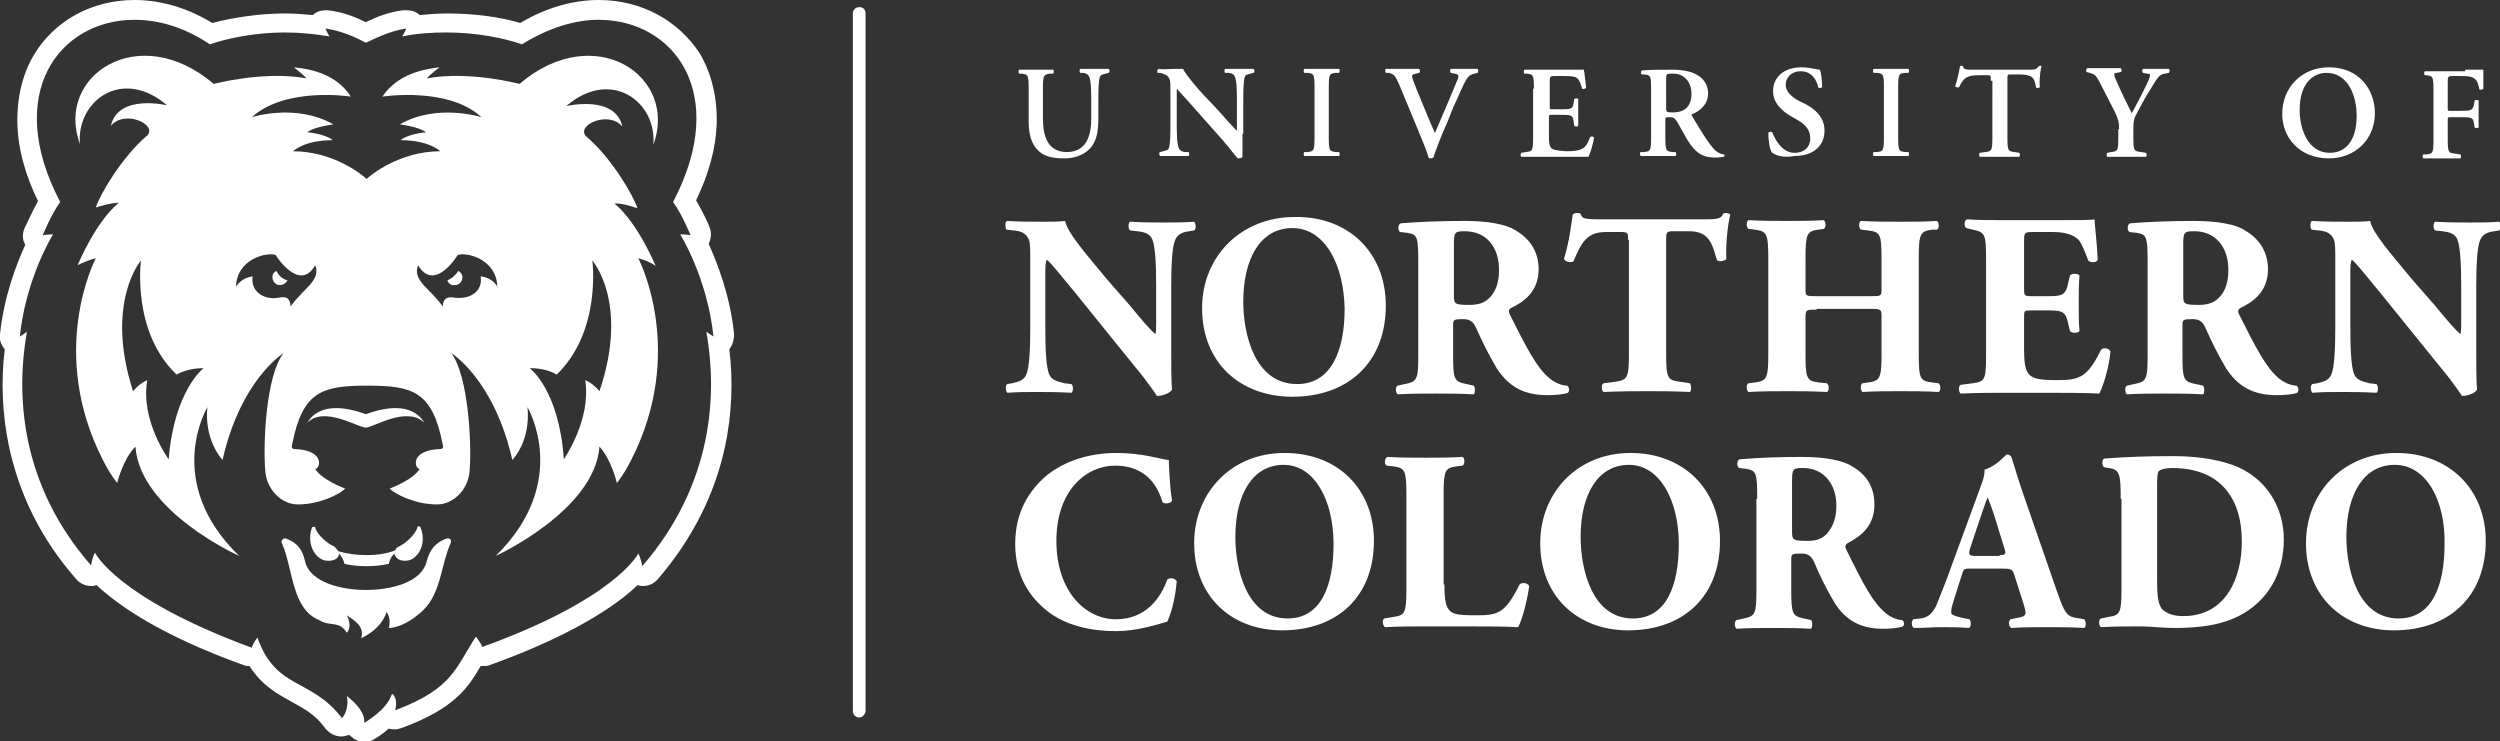 <?xml version="1.0" encoding="utf-8"?>
<!-- Generator: Adobe Illustrator 19.0.0, SVG Export Plug-In . SVG Version: 6.00 Build 0)  -->
<svg version="1.1" id="Layer_1" xmlns="http://www.w3.org/2000/svg" xmlns:xlink="http://www.w3.org/1999/xlink" x="0px" y="0px"
	 viewBox="0 0 315.7 93.6" style="enable-background:new 0 0 315.7 93.6;" xml:space="preserve">
<rect x="0" y="0" width="315.7" height="93.6" fill="#333333" stroke="none"/>
<style type="text/css">
	.st0{fill:#FFFFFF;}
</style>
<g>
	<path class="st0" d="M147.9,43.9c0,2.1,0,4.2,0.1,5.3c-0.2,0.4-1.1,0.8-1.9,0.8c0,0-1.1-1.7-2.7-3.6l-7.6-9.4
		c-1.9-2.3-3-3.7-3.6-4.2c-0.2,0.3-0.2,0.9-0.2,2.1v6.4c0,2.7,0.1,5.1,0.5,6c0.3,0.7,1.1,0.9,1.9,1.1l0.9,0.1c0.3,0.3,0.2,1,0,1.1
		c-1.8-0.1-3.1-0.1-4.4-0.1c-1.2,0-2.4,0-3.7,0.1c-0.2-0.2-0.3-0.9,0-1.1l0.6-0.1c0.9-0.2,1.5-0.4,1.8-1.1c0.4-0.9,0.5-3.3,0.5-6
		v-8.3c0-1.8,0-2.3-0.2-2.8c-0.3-0.6-0.7-1-1.9-1.1l-0.9-0.1c-0.2-0.3-0.2-1.1,0.1-1.1c1.5,0.1,3.2,0.1,4.5,0.1c1.1,0,2.1,0,2.8-0.1
		c0.3,1.5,2.5,4,5.4,7.5l2.8,3.2c1.4,1.7,2.4,2.9,3.2,3.6c0.1-0.3,0.1-0.9,0.1-1.5v-4.5c0-2.7-0.1-5.1-0.5-6c-0.3-0.7-1-0.9-1.9-1
		l-0.9-0.1c-0.3-0.3-0.2-1,0-1.1c1.8,0.1,3.1,0.1,4.4,0.1c1.2,0,2.4,0,3.7-0.1c0.2,0.2,0.3,0.9,0,1.1l-0.6,0.1
		c-0.9,0.1-1.5,0.4-1.8,1.1c-0.4,0.9-0.5,3.3-0.5,6V43.9z"/>
	<path class="st0" d="M175,38.6c0,7.2-4.8,11.5-11.8,11.5c-6.6,0-11.4-4.3-11.4-11.2c0-6.5,4.9-11.5,11.7-11.5
		C170.3,27.3,175,31.9,175,38.6z M163.2,28.8c-4,0-6.2,3.8-6.2,9.3c0,4,1.4,10.4,6.8,10.4c4.3,0,6-4.2,6-9.5
		C169.7,33.4,167.3,28.8,163.2,28.8z"/>
	<path class="st0" d="M179.1,33.2c0-3.3-0.1-3.6-1.4-3.8l-0.9-0.1c-0.3-0.2-0.3-1,0.1-1.1c2.5-0.2,5-0.3,8.1-0.3
		c2.8,0,5.2,0.4,6.4,1.2c1.9,1.1,2.9,2.8,2.9,4.9c0,2.9-2,4.2-3.5,4.9c-0.3,0.2-0.3,0.4-0.2,0.7c2.2,4.4,3.5,6.9,5.1,8.2
		c0.9,0.7,1.7,0.9,2.2,0.9c0.3,0.2,0.3,0.7,0.1,0.9c-0.5,0.2-1.6,0.3-2.6,0.3c-3,0-4.9-1.1-6.4-3.4c-1-1.7-1.8-3.3-2.6-5.1
		c-0.4-0.9-0.9-1.1-1.7-1.1c-1.1,0-1.2,0.1-1.2,0.7v4c0,3,0.2,3.2,1.7,3.5l0.9,0.2c0.2,0.2,0.2,1,0,1.1c-1.7-0.1-3.2-0.1-4.8-0.1
		c-1.6,0-3.1,0-4.8,0.1c-0.3-0.2-0.3-1,0-1.1l0.9-0.2c1.5-0.3,1.7-0.5,1.7-3.5V33.2z M183.6,37.3c0,1.1,0.1,1.2,2,1.2
		c1.2,0,1.9-0.3,2.5-0.9c0.6-0.6,1.2-1.6,1.2-3.5c0-3-1.7-4.9-4.3-4.9c-1.3,0-1.4,0.1-1.4,1.7V37.3z"/>
	<path class="st0" d="M205.6,30.3c0-0.8,0-1-0.8-1h-2c-2.4,0-3.1,1.3-4.1,3.7c-0.4,0.2-1,0.1-1.2-0.3c0.7-2.3,0.9-4.3,1.1-5.6
		c0.1-0.1,0.3-0.2,0.5-0.2c0.2,0,0.3,0,0.5,0.1c0.2,0.6,0.3,0.7,2.8,0.7h12.2c2.2,0,2.7,0,3-0.7c0.1-0.1,0.2-0.1,0.4-0.1
		c0.2,0,0.4,0.1,0.5,0.2c-0.3,1.1-0.6,3.8-0.5,5.6c-0.2,0.3-1.1,0.4-1.2,0.1c-0.6-2.1-1-3.6-3.5-3.6h-2c-0.8,0-0.9,0.1-0.9,1v14.5
		c0,3.1,0.2,3.3,1.7,3.5l1.3,0.2c0.2,0.2,0.2,1,0,1.1c-2.1-0.1-3.8-0.1-5.3-0.1c-1.6,0-3.3,0-5.6,0.1c-0.3-0.2-0.3-1,0-1.1l1.5-0.2
		c1.5-0.2,1.7-0.5,1.7-3.5V30.3z"/>
	<path class="st0" d="M229.4,39.1c-1.3,0-1.4,0-1.4,1v4.7c0,3.1,0.2,3.3,1.7,3.5l1,0.1c0.3,0.2,0.3,1,0,1.1c-1.9-0.1-3.5-0.1-5-0.1
		c-1.6,0-3.2,0-4.9,0.1c-0.3-0.2-0.3-1,0-1.1l0.8-0.1c1.5-0.2,1.7-0.5,1.7-3.6V32.6c0-3.1-0.2-3.4-1.7-3.6l-0.8-0.1
		c-0.3-0.2-0.3-1,0-1.1c1.6,0.1,3.3,0.1,4.9,0.1c1.5,0,3.1,0,4.6-0.1c0.3,0.2,0.3,1,0,1.1l-0.7,0.1c-1.4,0.2-1.6,0.5-1.6,3.6v3.8
		c0,1,0,1,1.4,1h6.8c1.4,0,1.4,0,1.4-1v-3.8c0-3.1-0.2-3.3-1.7-3.5l-0.9-0.1c-0.3-0.2-0.3-1,0-1.1c1.8,0.1,3.4,0.1,5,0.1
		c1.6,0,3.1,0,4.6-0.1c0.3,0.2,0.3,1,0,1.1L244,29c-1.5,0.2-1.7,0.5-1.7,3.6v12.2c0,3.1,0.2,3.3,1.7,3.5l0.8,0.1
		c0.3,0.2,0.3,1,0,1.1c-1.6-0.1-3.2-0.1-4.8-0.1c-1.6,0-3.2,0-4.8,0.1c-0.3-0.2-0.3-1,0-1.1l0.7-0.1c1.5-0.2,1.7-0.5,1.7-3.6V40
		c0-0.9,0-1-1.4-1H229.4z"/>
	<path class="st0" d="M255.6,36.4c0,0.9,0,1,0.9,1h2.3c1.7,0,2.1-0.2,2.4-1.8l0.2-0.8c0.2-0.3,1-0.3,1.2,0c-0.1,1.1-0.1,2.2-0.1,3.5
		s0,2.4,0.1,3.5c-0.2,0.3-1,0.3-1.2,0l-0.2-0.8c-0.3-1.6-0.7-1.8-2.4-1.8h-2.3c-0.9,0-0.9,0-0.9,1V44c0,1.5,0.1,2.6,0.5,3.1
		c0.4,0.6,1.1,0.9,3.4,0.9c2.9,0,4-0.1,5.8-3.8c0.3-0.4,1.1-0.2,1.2,0.2c-0.1,1.7-0.9,4.4-1.4,5.3c-1.7-0.1-4.9-0.1-7.6-0.1h-4.3
		c-1.6,0-3.2,0-5.6,0.1c-0.3-0.2-0.3-1,0-1.1l1.5-0.2c1.5-0.2,1.7-0.4,1.7-3.4V32.5c0-3-0.2-3.2-1.7-3.5l-0.8-0.2
		c-0.3-0.2-0.3-1,0.1-1.1c1.5,0.1,3.2,0.1,4.7,0.1h7c2.1,0,4,0,4.4-0.1c0,0.5,0.3,2.9,0.4,5.1c-0.1,0.4-0.9,0.4-1.2,0.1
		c-0.4-1.1-0.8-2.1-1.2-2.6c-0.6-0.6-1.6-1-3.2-1h-2.6c-1.1,0-1.1,0.1-1.1,1.3V36.4z"/>
	<path class="st0" d="M271.2,33.2c0-3.3-0.1-3.6-1.4-3.8l-0.9-0.1c-0.3-0.2-0.3-1,0.1-1.1c2.5-0.2,5-0.3,8.1-0.3
		c2.8,0,5.2,0.4,6.4,1.2c1.9,1.1,2.9,2.8,2.9,4.9c0,2.9-2,4.2-3.5,4.9c-0.3,0.2-0.3,0.4-0.2,0.7c2.2,4.4,3.5,6.9,5.1,8.2
		c0.9,0.7,1.7,0.9,2.2,0.9c0.3,0.2,0.3,0.7,0.1,0.9c-0.5,0.2-1.6,0.3-2.6,0.3c-3,0-4.9-1.1-6.4-3.4c-1-1.7-1.8-3.3-2.6-5.1
		c-0.4-0.9-0.9-1.1-1.7-1.1c-1.1,0-1.2,0.1-1.2,0.7v4c0,3,0.2,3.2,1.7,3.5l0.9,0.2c0.2,0.2,0.2,1,0,1.1c-1.7-0.1-3.2-0.1-4.8-0.1
		c-1.6,0-3.1,0-4.8,0.1c-0.3-0.2-0.3-1,0-1.1l0.9-0.2c1.5-0.3,1.7-0.5,1.7-3.5V33.2z M275.7,37.3c0,1.1,0.1,1.2,2,1.2
		c1.2,0,1.9-0.3,2.5-0.9c0.6-0.6,1.2-1.6,1.2-3.5c0-3-1.7-4.9-4.3-4.9c-1.3,0-1.4,0.1-1.4,1.7V37.3z"/>
	<path class="st0" d="M312.7,43.9c0,2.1,0,4.2,0.1,5.3c-0.2,0.4-1.1,0.8-1.9,0.8c0,0-1.1-1.7-2.7-3.6l-7.6-9.4
		c-1.9-2.3-3-3.7-3.6-4.2c-0.2,0.3-0.2,0.9-0.2,2.1v6.4c0,2.7,0.1,5.1,0.5,6c0.3,0.7,1.1,0.9,1.9,1.1l0.9,0.1c0.3,0.3,0.2,1,0,1.1
		c-1.8-0.1-3.1-0.1-4.4-0.1c-1.2,0-2.4,0-3.7,0.1c-0.2-0.2-0.3-0.9,0-1.1l0.6-0.1c0.9-0.2,1.5-0.4,1.8-1.1c0.4-0.9,0.5-3.3,0.5-6
		v-8.3c0-1.8,0-2.3-0.2-2.8c-0.3-0.6-0.7-1-1.9-1.1l-0.9-0.1c-0.2-0.3-0.2-1.1,0.1-1.1c1.5,0.1,3.2,0.1,4.5,0.1c1.1,0,2.1,0,2.8-0.1
		c0.3,1.5,2.5,4,5.4,7.5l2.8,3.2c1.4,1.7,2.4,2.9,3.2,3.6c0.1-0.3,0.1-0.9,0.1-1.5v-4.5c0-2.7-0.1-5.1-0.5-6c-0.3-0.7-1-0.9-1.9-1
		l-0.9-0.1c-0.3-0.3-0.2-1,0-1.1c1.8,0.1,3.1,0.1,4.4,0.1c1.2,0,2.4,0,3.7-0.1c0.2,0.2,0.3,0.9,0,1.1l-0.6,0.1
		c-0.9,0.1-1.5,0.4-1.8,1.1c-0.4,0.9-0.5,3.3-0.5,6V43.9z"/>
</g>
<g>
	<path class="st0" d="M129.9,11.2c0-1.8-0.1-1.8-0.9-1.9l-0.3,0c-0.1-0.1-0.1-0.4,0-0.5c0.7,0,1.4,0,2.1,0c0.7,0,1.5,0,2.2,0
		c0.1,0.1,0.1,0.3,0,0.5l-0.4,0c-0.8,0.1-0.9,0.2-0.9,1.9V15c0,2.3,0.7,4.2,3,4.2c2.2,0,3.1-1.6,3.1-4.2v-2.1c0-1.2,0-2.8-0.3-3.3
		c-0.1-0.2-0.4-0.4-0.8-0.4l-0.3,0c-0.1-0.1-0.1-0.4,0-0.5c0.6,0,1.2,0,1.8,0c0.7,0,1.1,0,1.8,0c0.1,0.1,0.2,0.3,0,0.5l-0.4,0.1
		c-0.3,0.1-0.6,0.1-0.7,0.4c-0.2,0.5-0.2,2-0.2,3.3v2c0,1.5-0.2,2.9-1.1,3.8c-0.9,0.9-2.1,1.2-3.2,1.2c-1.6,0-2.7-0.3-3.4-1.1
		c-0.7-0.7-1.1-1.9-1.1-3.5V11.2z"/>
	<path class="st0" d="M156.9,16.9c0,0.5,0,2.5,0,2.9c-0.1,0.2-0.4,0.2-0.6,0.2c-0.3-0.3-0.7-0.9-1.9-2.3l-3.9-4.4
		c-1.1-1.2-1.6-1.8-1.9-2.1c0,0,0,0.2,0,1.1v3.2c0,1.2,0,2.8,0.3,3.3c0.1,0.2,0.4,0.4,0.8,0.4l0.4,0c0.1,0.1,0.1,0.4,0,0.5
		c-0.6,0-1.3,0-1.9,0c-0.7,0-1.1,0-1.7,0c-0.1-0.1-0.2-0.4,0-0.5l0.4-0.1c0.3-0.1,0.6-0.1,0.7-0.4c0.2-0.5,0.2-2,0.2-3.3v-3.9
		c0-1.3,0-1.6-0.5-2c-0.2-0.1-0.6-0.3-0.9-0.3l-0.2,0c-0.1-0.1-0.1-0.4,0.1-0.5c0.6,0.1,1.5,0,2,0c0.3,0,0.7,0,1.1,0
		c0.3,0.7,2.1,2.8,2.7,3.4l1.7,1.8c0.7,0.8,2.2,2.5,2.4,2.6c0,0,0-0.1,0-0.4v-3.2c0-1.2,0-2.8-0.3-3.3c-0.1-0.2-0.4-0.4-0.8-0.4
		l-0.4,0c-0.1-0.1-0.1-0.4,0-0.5c0.6,0,1.3,0,1.9,0c0.7,0,1.1,0,1.7,0c0.1,0.1,0.2,0.4,0,0.5l-0.4,0.1c-0.3,0.1-0.6,0.1-0.7,0.4
		c-0.2,0.5-0.2,2-0.2,3.3V16.9z"/>
	<path class="st0" d="M167.8,17.3c0,1.8,0.1,1.8,0.9,1.9l0.4,0c0.1,0.1,0.1,0.4,0,0.5c-0.7,0-1.5,0-2.2,0c-0.7,0-1.5,0-2.2,0
		c-0.1-0.1-0.1-0.4,0-0.5l0.4,0c0.8-0.1,0.9-0.1,0.9-1.9v-6.2c0-1.8-0.1-1.8-0.9-1.9l-0.4,0c-0.1-0.1-0.1-0.4,0-0.5
		c0.7,0,1.5,0,2.2,0c0.7,0,1.5,0,2.2,0c0.1,0.1,0.1,0.4,0,0.5l-0.4,0c-0.8,0.1-0.9,0.1-0.9,1.9V17.3z"/>
	<path class="st0" d="M182.7,15.6c-0.7,1.5-1.4,3.4-1.7,4.3c0,0-0.2,0.1-0.3,0.1s-0.2,0-0.3-0.1c-0.2-0.7-0.5-1.5-0.8-2.2l-2.9-7
		c-0.5-1.1-0.6-1.3-1.3-1.5L175,9.2c-0.1-0.1-0.1-0.4,0-0.5c0.6,0,1.4,0,2,0c0.7,0,1.3,0,2.2,0c0.1,0.1,0.2,0.4,0,0.5l-0.4,0.1
		c-0.4,0.1-0.5,0.2-0.5,0.3c0,0.1,0.1,0.5,0.8,2.2l1.2,2.9c0.3,0.7,0.7,1.7,0.9,2.1c0.9-2.1,1.9-4.4,2.8-6.6
		c0.3-0.7,0.2-0.8-0.3-0.9l-0.5-0.1c-0.1-0.1-0.1-0.4,0-0.5c0.7,0,1.2,0,1.8,0c0.6,0,1.1,0,1.6,0c0.1,0.1,0.1,0.3,0,0.5l-0.4,0.1
		c-0.4,0.1-0.7,0.2-1,0.7c-0.5,0.8-0.9,1.9-1.7,3.6L182.7,15.6z"/>
	<path class="st0" d="M193.7,11.2c0-1.8-0.1-1.8-0.9-1.9l-0.3,0c-0.1-0.1-0.1-0.4,0-0.5c0.6,0,1.4,0,2.1,0h3.2c1.1,0,2,0,2.2,0
		c0.1,0.3,0.2,1.6,0.3,2.3c-0.1,0.1-0.4,0.2-0.5,0.1c-0.3-1-0.5-1.4-1-1.5c-0.4-0.1-0.9-0.1-1.3-0.1h-1.1c-0.7,0-0.7,0-0.7,1v2.8
		c0,0.4,0,0.4,0.4,0.4h0.8c1.4,0,1.7,0,1.8-0.7l0.1-0.6c0.1-0.1,0.4-0.1,0.5,0c0,0.4,0,1,0,1.7c0,0.6,0,1.2,0,1.7
		c-0.1,0.1-0.4,0.1-0.5,0l-0.1-0.7c-0.1-0.7-0.4-0.7-1.8-0.7H196c-0.4,0-0.4,0-0.4,0.4V17c0,0.8,0,1.4,0.3,1.7
		c0.2,0.2,0.5,0.3,1.9,0.4c2.1,0,2.5-0.4,3-1.8c0.1-0.1,0.4-0.1,0.5,0.1c-0.1,0.7-0.5,2-0.7,2.4c-0.7,0-2.2,0-4.1,0h-1.9
		c-0.7,0-1.7,0-2.5,0c-0.1-0.1-0.1-0.4,0-0.5l0.6-0.1c0.8-0.1,0.9-0.1,0.9-1.9V11.2z"/>
	<path class="st0" d="M208.5,11.3c0-1.6,0-1.8-0.8-1.9l-0.4,0c-0.1-0.1-0.1-0.4,0-0.5c1-0.1,2.5-0.1,3.8-0.1c1.3,0,2.4,0.2,3.1,0.6
		c0.8,0.4,1.5,1.2,1.5,2.4c0,1.5-1.2,2.3-2,2.6c-0.1,0-0.1,0.2,0,0.3c1.3,2.2,2.2,3.6,2.9,4.3c0.5,0.4,0.9,0.5,1.1,0.5
		c0.1,0.1,0.1,0.2,0,0.3c-0.2,0-0.5,0.1-1.1,0.1c-1.6,0-2.5-0.6-3.5-2.2c-0.4-0.7-0.9-1.6-1.3-2.3c-0.3-0.5-0.5-0.6-1-0.6
		c-0.5,0-0.5,0-0.5,0.4v2.1c0,1.8,0.1,1.8,0.9,1.9l0.4,0c0.1,0.1,0.1,0.4,0,0.5c-0.7,0-1.5,0-2.2,0c-0.7,0-1.5,0-2.2,0
		c-0.1-0.1-0.2-0.4,0-0.5l0.4,0c0.8-0.1,0.9-0.1,0.9-1.9V11.3z M210.4,13.6c0,0.5,0,0.6,0.8,0.6c1.6,0,2.4-0.8,2.4-2.4
		c0-1.3-0.8-2.5-2.3-2.5c-0.9,0-0.9,0-0.9,0.8V13.6z"/>
	<path class="st0" d="M223.8,19.3c-0.3-0.3-0.5-1.5-0.5-2.5c0.1-0.2,0.4-0.2,0.5-0.1c0.3,0.8,1.2,2.6,2.8,2.6c1.3,0,2-0.8,2-1.8
		c0-0.9-0.4-1.7-1.7-2.4l-0.7-0.4c-1.2-0.7-2.3-1.7-2.3-3.2c0-1.6,1.2-3,3.6-3c0.9,0,1.5,0.2,2.3,0.3c0.2,0.4,0.3,1.5,0.3,2.2
		c-0.1,0.1-0.4,0.2-0.5,0c-0.2-0.9-0.8-2-2.2-2c-1.3,0-1.9,0.9-1.9,1.7c0,0.7,0.5,1.4,1.6,2l1,0.5c1.1,0.6,2.3,1.6,2.3,3.3
		c0,1.9-1.4,3.2-3.8,3.2C225,20,224.1,19.5,223.8,19.3z"/>
	<path class="st0" d="M239.7,17.3c0,1.8,0.1,1.8,0.9,1.9l0.4,0c0.1,0.1,0.1,0.4,0,0.5c-0.7,0-1.5,0-2.2,0c-0.7,0-1.5,0-2.2,0
		c-0.1-0.1-0.1-0.4,0-0.5l0.4,0c0.8-0.1,0.9-0.1,0.9-1.9v-6.2c0-1.8-0.1-1.8-0.9-1.9l-0.4,0c-0.1-0.1-0.1-0.4,0-0.5
		c0.7,0,1.5,0,2.2,0c0.7,0,1.5,0,2.2,0c0.1,0.1,0.1,0.4,0,0.5l-0.4,0c-0.8,0.1-0.9,0.1-0.9,1.9V17.3z"/>
	<path class="st0" d="M251.4,10.2c0-0.7,0-0.7-0.4-0.7H250c-1.5,0-2,0.2-2.6,1.5c-0.1,0.1-0.5,0-0.5-0.1c0.3-0.9,0.5-1.9,0.6-2.5
		c0,0,0.1-0.1,0.2-0.1c0.1,0,0.1,0,0.2,0.1c0.1,0.4,0.3,0.4,1.4,0.4h6.8c0.8,0,1.1,0,1.3-0.4c0.1,0,0.1-0.1,0.2-0.1
		c0.1,0,0.2,0,0.2,0.1c-0.2,0.7-0.3,2.1-0.2,2.6c-0.1,0.1-0.4,0.2-0.5,0c-0.2-1.3-0.5-1.6-2.3-1.6h-0.9c-0.4,0-0.4,0-0.4,0.7v7.2
		c0,1.8,0.1,1.8,0.9,1.9l0.6,0.1c0.1,0.1,0.1,0.4,0,0.5c-1,0-1.7,0-2.4,0c-0.7,0-1.5,0-2.6,0c-0.1-0.1-0.1-0.4,0-0.5l0.7-0.1
		c0.8-0.1,0.9-0.1,0.9-1.9V10.2z"/>
	<path class="st0" d="M267.6,16.3c0-0.9-0.1-1.2-0.5-2.1l-2-3.9c-0.4-0.7-0.5-0.9-1.2-1.1l-0.4-0.1c-0.1-0.1-0.1-0.4,0.1-0.5
		c0.7,0,1.4,0,2.1,0c0.7,0,1.7,0,2.1,0c0.1,0.1,0.2,0.4,0,0.5l-0.5,0.1c-0.3,0-0.3,0.1-0.3,0.2c0,0.1,0,0.3,0.3,0.9
		c0.6,1.4,1.3,2.8,1.9,4c0.7-1.3,1.3-2.4,1.9-3.7c0.3-0.6,0.4-0.9,0.4-1.1c0-0.2-0.1-0.2-0.4-0.2l-0.5-0.1c-0.1-0.1-0.1-0.4,0-0.5
		c0.7,0,1.2,0,1.7,0c0.5,0,1,0,1.6,0c0.1,0.1,0.1,0.3,0,0.5l-0.5,0.1c-0.7,0.1-0.9,0.4-1.8,1.9c-0.6,0.9-1.1,1.9-1.6,2.8
		c-0.5,0.9-0.6,1.2-0.6,2.3v1c0,1.8,0.1,1.8,1,1.9l0.6,0.1c0.1,0.1,0.1,0.4,0,0.5c-1,0-1.8,0-2.5,0c-0.8,0-1.5,0-2.4,0
		c-0.1-0.1-0.1-0.4,0-0.5l0.5-0.1c0.8-0.1,0.9-0.1,0.9-1.9V16.3z"/>
	<path class="st0" d="M299.9,14.3c0,3.3-2.5,5.7-5.8,5.7c-3.7,0-5.9-2.6-5.9-5.6c0-3.4,2.5-5.9,5.9-5.9
		C297.9,8.5,299.9,11.3,299.9,14.3z M290.4,13.9c0,2.3,1,5.4,3.8,5.4c1.9,0,3.4-1.4,3.4-4.7c0-2.5-1.1-5.4-3.8-5.4
		C292.2,9.2,290.4,10.4,290.4,13.9z"/>
	<path class="st0" d="M311.3,8.8c1.1,0,2,0,2.3,0c0,0.4,0,1.6,0,2.4c-0.1,0.1-0.4,0.2-0.5,0.1c-0.2-1-0.4-1.4-1.1-1.6
		c-0.4-0.1-0.9-0.1-1.4-0.1h-0.8c-0.7,0-0.7,0-0.7,1v3c0,0.4,0,0.4,0.4,0.4h1c1.4,0,1.7,0,1.9-0.7l0.1-0.6c0.1-0.1,0.4-0.1,0.5,0
		c0,0.4,0,1,0,1.7s0,1.2,0,1.7c-0.1,0.1-0.4,0.1-0.5,0l-0.1-0.6c-0.1-0.7-0.4-0.7-1.9-0.7h-1c-0.4,0-0.4,0-0.4,0.4v2.3
		c0,1.8,0.1,1.8,0.9,1.9l0.7,0.1c0.1,0.1,0.1,0.4,0,0.5c-1.1,0-1.8,0-2.5,0c-0.7,0-1.5,0-2.2,0c-0.1-0.1-0.1-0.4,0-0.5l0.4,0
		c0.8-0.1,0.9-0.1,0.9-1.9v-6.2c0-1.8-0.1-1.8-0.9-1.9l-0.2,0c-0.1-0.1-0.1-0.4,0-0.5c0.6,0,1.3,0,2.1,0H311.3z"/>
</g>
<g>
	<path class="st0" d="M147.6,58.1c0,0.6,0.1,3.2,0.4,5.1c-0.1,0.4-1,0.5-1.2,0.2c-0.9-3-2.9-4.6-6-4.6c-3.6,0-7.4,3.1-7.4,9.5
		c0,6.4,3.7,9.9,7.5,9.9c3.9,0,5.7-2.8,6.5-5c0.3-0.3,1-0.2,1.2,0.2c-0.2,2.4-0.8,4.3-1.2,5.1c-1.7,0.5-4,1.2-6.5,1.2
		c-3.1,0-6.3-0.7-8.6-2.5c-2.3-1.8-4.1-4.5-4.1-8.5c0-4,1.7-6.7,3.9-8.6c2.3-1.9,5.5-2.9,8.9-2.9C144.3,57.2,146.6,58,147.6,58.1z"
		/>
	<path class="st0" d="M173.5,68.3c0,7.1-4.7,11.3-11.6,11.3c-6.4,0-11.1-4.3-11.1-11c0-6.4,4.7-11.4,11.4-11.4
		C169,57.2,173.5,61.8,173.5,68.3z M162.1,58.7c-3.9,0-6.1,3.7-6.1,9.1c0,4,1.4,10.3,6.6,10.3c4.2,0,5.8-4.1,5.8-9.4
		C168.4,63.2,166,58.7,162.1,58.7z"/>
	<path class="st0" d="M182.4,73.8c0,1.5,0.1,2.6,0.5,3.1c0.4,0.6,1,0.8,3.3,0.8c2.9,0,3.8-0.1,5.7-3.9c0.3-0.3,1-0.2,1.2,0.2
		c-0.2,1.7-0.9,4.4-1.4,5.2c-1.7-0.1-4.8-0.1-7.4-0.1h-4.3c-1.5,0-3.1,0-5.1,0.1c-0.3-0.2-0.4-0.9-0.1-1.1l1.2-0.2
		c1.4-0.2,1.6-0.5,1.6-3.5V62.4c0-3-0.2-3.3-1.6-3.5l-0.9-0.1c-0.3-0.2-0.3-0.9,0.1-1.1c1.7,0.1,3.3,0.1,4.8,0.1
		c1.5,0,3.1,0,4.7-0.1c0.3,0.2,0.3,0.9,0,1.1l-0.8,0.1c-1.4,0.2-1.6,0.5-1.6,3.5V73.8z"/>
	<path class="st0" d="M217.2,68.3c0,7.1-4.7,11.3-11.6,11.3c-6.4,0-11.1-4.3-11.1-11c0-6.4,4.7-11.4,11.4-11.4
		C212.6,57.2,217.2,61.8,217.2,68.3z M205.7,58.7c-3.9,0-6.1,3.7-6.1,9.1c0,4,1.4,10.3,6.6,10.3c4.2,0,5.8-4.1,5.8-9.4
		C212,63.2,209.6,58.7,205.7,58.7z"/>
	<path class="st0" d="M221.9,63c0-3.2-0.1-3.6-1.4-3.8l-0.9-0.1c-0.3-0.2-0.3-1,0.1-1.1c2.4-0.2,4.9-0.3,7.9-0.3
		c2.7,0,5.1,0.4,6.3,1.2c1.9,1.1,2.8,2.7,2.8,4.8c0,2.9-1.9,4.1-3.4,4.9c-0.3,0.2-0.3,0.4-0.2,0.7c2.1,4.3,3.4,6.8,5,8.1
		c0.8,0.7,1.7,0.9,2.1,0.9c0.3,0.2,0.3,0.6,0.1,0.8c-0.5,0.2-1.5,0.3-2.5,0.3c-2.9,0-4.8-1.1-6.2-3.4c-1-1.7-1.8-3.3-2.5-5
		c-0.4-0.9-0.9-1.1-1.7-1.1c-1.1,0-1.2,0.1-1.2,0.7v4c0,3,0.2,3.2,1.6,3.5l0.9,0.2c0.2,0.2,0.2,0.9,0,1.1c-1.7-0.1-3.2-0.1-4.7-0.1
		c-1.6,0-3,0-4.7,0.1c-0.3-0.2-0.3-1,0-1.1l0.9-0.2c1.4-0.3,1.6-0.5,1.6-3.5V63z M226.3,67.1c0,1.1,0.1,1.2,2,1.2
		c1.2,0,1.8-0.3,2.4-0.9c0.5-0.6,1.2-1.6,1.2-3.5c0-2.9-1.7-4.8-4.2-4.8c-1.3,0-1.4,0.1-1.4,1.7V67.1z"/>
	<path class="st0" d="M248.9,71.8c-0.8,0-0.9,0-1.1,0.6l-1.2,3.8c-0.2,0.6-0.2,0.9-0.2,1.2c0,0.2,0.4,0.4,1.3,0.6l1,0.2
		c0.2,0.2,0.3,1-0.1,1.1c-1.1-0.1-2.3-0.1-3.6-0.1c-1.1,0-1.8,0.1-3.3,0.1c-0.4-0.2-0.3-0.9-0.1-1.1l0.9-0.1c0.8-0.1,1.4-0.4,2-1.6
		c0.5-1.3,1.2-2.9,2-5.2l2.9-7.9c0.7-2,1.3-3.2,1.2-4.1c1.5-0.4,2.7-1.9,2.8-1.9c0.4,0,0.6,0.2,0.7,0.6c0.3,0.9,0.6,2.1,1.4,4.4
		l4.4,12.7c0.7,1.9,1,2.7,2.1,2.9l1.2,0.2c0.2,0.2,0.3,0.9,0,1.1c-1.5-0.1-3.3-0.1-4.9-0.1c-1.6,0-2.8,0-4.3,0.1
		c-0.4-0.2-0.4-0.9-0.1-1.1l1-0.2c0.7-0.1,0.9-0.4,0.9-0.6c0-0.2-0.2-1-0.6-2.2l-0.9-2.8c-0.2-0.5-0.4-0.6-1.5-0.6H248.9z
		 M252.5,70.1c0.7,0,0.9-0.1,0.6-0.9l-0.8-2.6c-0.4-1.4-1-3.1-1.3-3.8c-0.3,0.7-0.9,2.5-1.4,4l-0.8,2.4c-0.3,0.9-0.1,1,0.7,1H252.5z
		"/>
	<path class="st0" d="M267.8,63c0-3.1-0.1-3.7-1.5-3.9l-0.6-0.1c-0.3-0.2-0.3-1.1,0.1-1.1c2.7-0.2,5.2-0.3,8.6-0.3
		c2.6,0,5.2,0.3,7.5,1.1c4.2,1.5,6.5,5.3,6.5,9.4c0,4.3-2,7.8-5.7,9.7c-2.2,1.1-4.8,1.5-8.1,1.5c-1.5,0-3.1-0.2-4.3-0.2
		c-1.5,0-3.2,0-5,0.1c-0.3-0.2-0.3-1,0-1.1l1-0.2c1.4-0.2,1.6-0.5,1.6-3.5V63z M272.4,73.3c0,1.8,0.1,2.9,0.6,3.6
		c0.6,0.6,1.5,0.9,2.7,0.9c5.5,0,7.4-5,7.4-9.4c0-5.8-3-9.3-8.8-9.3c-0.9,0-1.5,0.2-1.7,0.4c-0.2,0.3-0.2,0.9-0.2,1.9V73.3z"/>
	<path class="st0" d="M313.9,68.3c0,7.1-4.7,11.3-11.6,11.3c-6.4,0-11.1-4.3-11.1-11c0-6.4,4.7-11.4,11.4-11.4
		C309.3,57.2,313.9,61.8,313.9,68.3z M302.4,58.7c-3.9,0-6.1,3.7-6.1,9.1c0,4,1.4,10.3,6.6,10.3c4.2,0,5.8-4.1,5.8-9.4
		C308.8,63.2,306.4,58.7,302.4,58.7z"/>
</g>
<path class="st0" d="M108.5,90.6c-0.4,0-0.8-0.3-0.8-0.8V1.7c0-0.4,0.3-0.8,0.8-0.8s0.8,0.3,0.8,0.8v88.1
	C109.2,90.3,108.9,90.6,108.5,90.6z"/>
<path class="st0" d="M56.4,68c0.4-0.1,0.7,0.2,0.5,0.6c-1.2,2.7-1.2,6.2-3.4,8.4c-2.5,2.4-4.4,2.3-4.4,2.3c0.2-0.7,0.1-1.6-0.3-2
	c-0.4,1.4-1.7,2.6-3.2,3.3c0.6-1.7-1.5-2.6-1.8-2.9l0,0c0.1,0.2,0.7,1.4,0,2.2c-1-1.6-2.1-0.7-3.5-1.6c-3.5-1.4-3.3-6.6-4.7-9.7
	c-0.2-0.3,0.2-0.7,0.5-0.6c1.4,0.5,2.1,1.4,2.4,2.8c0.6,2.8,4.7,3.7,7.7,3.7c3.1,0,7.1-0.9,7.7-3.7C54.3,69.4,55,68.5,56.4,68z
	 M80.6,32.6c0.1,0.2,6.1,11.8-0.9,25.5l0,0c-0.5,1-1.1,2-1.8,2.9c0,0-0.7-3-2.2-4.6c-0.6,8.1-13.1,13.8-13.1,13.8
	c9.6-9.4,4-18.8,4-18.8s0.6,3.8-1.9,6.7c-2.3-10.2-7.7-13.5-7.7-13.5c2.1,2.8,2.6,11.2,2.3,14.9c-0.2,2.4-2.1,4.2-4.1,4.2
	c-2.8,0-5.3-1.3-6-2c0,0,3-1.1,3.8-2.5c-0.6,0.1-1.4-2.4,2.7-2.5c0.3-0.1,0.3-0.3,0.2-0.6l0,0c-1.3-6.7-3.8-7.4-9.5-7.4
	c-5.7,0-8.2,0.7-9.5,7.4l0,0c-0.1,0.3-0.1,0.5,0.2,0.6c4.1,0.1,3.3,2.6,2.7,2.5c0.8,1.4,3.8,2.5,3.8,2.5c-0.7,0.7-3.2,2-6,2
	c-2,0-3.9-1.8-4.1-4.2c-0.3-3.6,0.1-12.1,2.3-14.9c0,0-5.4,3.3-7.7,13.5c-2.5-3-1.9-6.7-1.9-6.7s-5.7,9.4,4,18.8
	c0,0-12.5-5.6-13.1-13.8C15.5,58,14.8,61,14.8,61c-0.7-0.9-1.3-1.9-1.8-2.9l0,0c-7-13.7-1-25.3-0.9-25.5c-1.7,0.5-2.3,0.9-2.3,0.9
	s2.2-5.4,5.2-7.9c-1,0-2.9,0.6-2.9,0.6c0.5-1.6,3.3-6.4,6.5-9.1c1.3-1.4-2.9-3.3-4.6-1.2c0.9-4.1,7.1-2.6,7.1-2.6
	c-5.7-4.9-11.5-0.5-11,4.9C6.9,9.6,17.5,2.5,27,10.6c0,0,6.4-1.7,11.7-0.7c-0.4-0.5-1.6-1.4-1.6-1.4c0.5,0.1,5,0.2,7.2,3.7
	c0,0-8.2-1.3-12.5,2.6c0,0,5.5-1.8,10.3,0.9c0,0-2.4,0.3-3.3,1c0,0,2.3,0.2,3.2,1c-3.6,0-5,1.4-5,1.4c5.1,0,8.8,3,9.3,3.5
	c0.5-0.5,4.2-3.5,9.3-3.5c0,0-1.4-1.4-5-1.4c0.9-0.8,3.2-1,3.2-1c-0.9-0.7-3.3-1-3.3-1c4.7-2.7,10.3-0.9,10.3-0.9
	c-4.2-3.9-12.5-2.6-12.5-2.6c2.2-3.4,6.7-3.6,7.2-3.7c0,0-1.2,0.9-1.6,1.4c5.4-1,11.7,0.7,11.7,0.7c9.5-8.1,20.1-1,16.9,7.7
	c0.5-5.4-5.3-9.8-11-4.9c0,0,6.2-1.5,7.1,2.6c-1.7-2.1-5.9-0.2-4.6,1.2c3.2,2.7,6,7.5,6.5,9.1c0,0-1.9-0.7-2.9-0.6
	c3,2.5,5.2,7.9,5.2,7.9S82.3,33.1,80.6,32.6z M25.7,46.5c0,0-1.8-0.1-3.4,0.8c-5.7-5.4-4.5-14.4-4.5-14.4s-4.6,5.3-1,16.5
	c0.5-0.6,1.1-1.1,1.8-1.4c-0.9,5.1,2.7,10,2.7,10C22,49.3,25.7,46.5,25.7,46.5z M39.8,33.5c-2,3.5-5-1.3-5-1.3c-1.1-0.4-4.9,0.5-5,4
	c0,0,0.6-1.1,2.1-1.3c-0.3,2.1,1.7,3,3.2,2.7c0.7-0.1,1.5-0.3,1.6,1.1C38.2,36.5,40.6,35.4,39.8,33.5z M55.9,38.7
	c0.1-1.3,0.9-1.2,1.6-1.1c1.6,0.2,3.5-0.6,3.2-2.7c1.6,0.2,2.1,1.3,2.1,1.3c-0.1-3.5-3.9-4.4-5-4c0,0-2.9,4.8-5,1.3
	C52,35.4,54.4,36.5,55.9,38.7z M74.8,32.9c0,0,1.2,8.9-4.5,14.4c-1.5-0.9-3.4-0.8-3.4-0.8s3.7,2.7,4.3,11.5c0,0,3.5-5,2.7-10
	c0.7,0.3,1.3,0.8,1.8,1.4C79.5,38.2,74.8,32.9,74.8,32.9z M75.6,2.5c9.5,0,16.6,9.3,9.4,23c1.2,1.7,2.2,4.2,2.2,4.2
	s-0.6-0.1-1.1-0.1c-0.1,0-0.2,0-0.2,0c0,0,3.4,5.4,4.2,12.9l-0.9-0.6c1.4,7.8,0.9,19.2-8.1,29.6c-0.2-1.2-0.5-1.6-0.5-1.6
	s-2.8,5.7-19.7,11.8c0,0-0.1-0.4-0.8-1.3c-2.6,3.9-2.8,6.5-10.2,9.3c0.2-0.8,0.2-1.7-0.4-2.1c-0.5,1.6-2.1,2.8-3.5,3.7
	c0.2-1.7-2.2-3.4-2.2-3.4s0.4,1.5-0.6,2.8c-4-5.2-8.3-3.5-10.7-10.2c-0.7,1-0.7,1.3-0.7,1.3C14.7,75.5,12,69.8,12,69.8
	s-0.3,0.4-0.5,1.6C2.5,61.1,2,49.7,3.4,41.9l-0.9,0.6C3.3,35,6.7,29.6,6.7,29.6c-0.1,0-0.1,0-0.2,0c-0.4,0-1.1,0.1-1.1,0.1
	s1-2.5,2.2-4.2c-7.2-13.7-0.1-23,9.4-23c3.1,0,6.4,1,9.5,3.1c2.3-0.8,5.8-1.5,9.5-1.5c1.9,0,3.8,0.2,5.6,0.5c-0.3-0.5-0.5-1-0.5-1
	c2.1,0.3,4,1.2,5.1,1.8c1.1-0.5,3-1.5,5.1-1.8c0,0-0.2,0.5-0.5,1c1.9-0.4,3.8-0.5,5.6-0.5c3.7,0,7.3,0.7,9.5,1.5
	C69.3,3.5,72.6,2.5,75.6,2.5 M75.6,0c-3.3,0-6.7,1-9.9,2.9c-2.7-0.8-6-1.2-9.2-1.2c-1.2,0-2.4,0.1-3.5,0.2c-0.4-0.4-1-0.6-1.6-0.6
	c0,0-0.1,0-0.1,0c0,0-0.1,0-0.1,0c-0.1,0-0.2,0-0.3,0c-1.8,0.2-3.5,0.9-4.7,1.5c-1.2-0.6-2.9-1.3-4.8-1.5c-0.1,0-0.2,0-0.3,0
	c-0.6,0-1.2,0.2-1.6,0.6c-1.1-0.1-2.3-0.2-3.5-0.2c-3.2,0-6.5,0.5-9.2,1.2C23.7,1,20.3,0,17,0C11.6,0,6.9,2.6,4.3,6.9
	c-1.5,2.5-2.2,5.6-2.1,8.9c0.1,3.1,1,6.3,2.6,9.6c-0.9,1.6-1.6,3.3-1.7,3.4c-0.3,0.7-0.3,1.5,0.1,2.1C2.1,33.3,0.5,37.4,0,42.2
	c-0.1,0.7,0.1,1.3,0.6,1.9c-0.5,4.1-0.3,8.2,0.5,12.1c1.3,6.2,4.1,11.9,8.5,16.9c0.5,0.6,1.2,0.9,1.9,0.9c0.2,0,0.4,0,0.6-0.1
	c0,0,0,0,0.1,0c2.7,2.5,8,6.3,18.6,10.1c0.2,0.1,0.5,0.1,0.7,0.1c1.6,2.5,3.5,3.5,5.3,4.5c1.6,0.9,3,1.6,4.3,3.4c0.5,0.6,1.2,1,2,1
	c0,0,0,0,0,0c0.3,0,0.7-0.1,1-0.2c0.2,0.2,0.4,0.3,0.6,0.5c0.4,0.2,0.8,0.4,1.3,0.4c0.5,0,0.9-0.1,1.3-0.4c0.6-0.3,1.2-0.8,1.8-1.3
	c0.3,0.1,0.5,0.1,0.8,0.1c0.3,0,0.6-0.1,0.9-0.2c6.5-2.4,8.3-5,9.9-7.8c0.1,0,0.2,0,0.3,0c0.3,0,0.6,0,0.8-0.1
	c10.6-3.8,16.1-7.6,18.7-10.1c0,0,0.1,0,0.1,0c0.2,0.1,0.4,0.1,0.6,0.1c0.7,0,1.4-0.3,1.9-0.9c4.3-5,7.2-10.7,8.5-16.9
	c0.8-3.9,1-8,0.5-12.1c0.4-0.5,0.6-1.2,0.6-1.9c-0.5-4.9-2.1-8.9-3.2-11.4c0.3-0.7,0.4-1.4,0.1-2.1c0-0.1-0.7-1.7-1.7-3.4
	c1.6-3.3,2.5-6.6,2.6-9.6c0.1-3.3-0.6-6.3-2.1-8.9C85.7,2.6,81,0,75.6,0L75.6,0z M53.6,53.4c-1.6-2.7-5.2-1.9-7.4-1.1
	c-2.2-0.8-5.8-1.6-7.4,1.1c2.1-2.2,6.4,0.6,7.4,0.6C47.1,54,51.4,51.2,53.6,53.4z M42.7,69.6c1,0.3,2.2,0.5,3.6,0.5
	c1.4,0,2.6-0.2,3.6-0.6c0.1-0.2,0.2-0.4,0.5-0.5c0.7-0.3,2.1-1.5,2.3-2.4c0-0.2,0.3-0.2,0.4,0c0.9,2.3-0.5,4.1-1.7,4.2
	c-0.9,0.1-1.5-0.3-1.6-0.9c-0.4,0.4-0.6,0.8-0.7,1.3c-0.9,0.2-1.8,0.3-2.8,0.3c-1,0-2-0.1-2.8-0.3c-0.1-0.4-0.3-0.9-0.7-1.3
	c0,0.6-0.6,1-1.6,0.9c-1.2-0.1-2.6-1.9-1.8-4.2c0.1-0.1,0.4-0.1,0.4,0c0.2,0.9,1.6,2.1,2.4,2.4C42.4,69.2,42.6,69.4,42.7,69.6z
	 M34.9,34.2c-0.3,0.2-0.5,0.4-0.5,0.8c0,0.5,0.4,1,0.9,1c0.4,0,0.8-0.2,1-0.6C35.6,35.2,35.2,34.8,34.9,34.2z M56.5,35.4
	c0.1,0.4,0.5,0.7,1,0.6c0.5,0,0.9-0.5,0.9-1c0-0.3-0.2-0.6-0.5-0.8C57.5,34.8,57,35.2,56.5,35.4z"/>
</svg>
